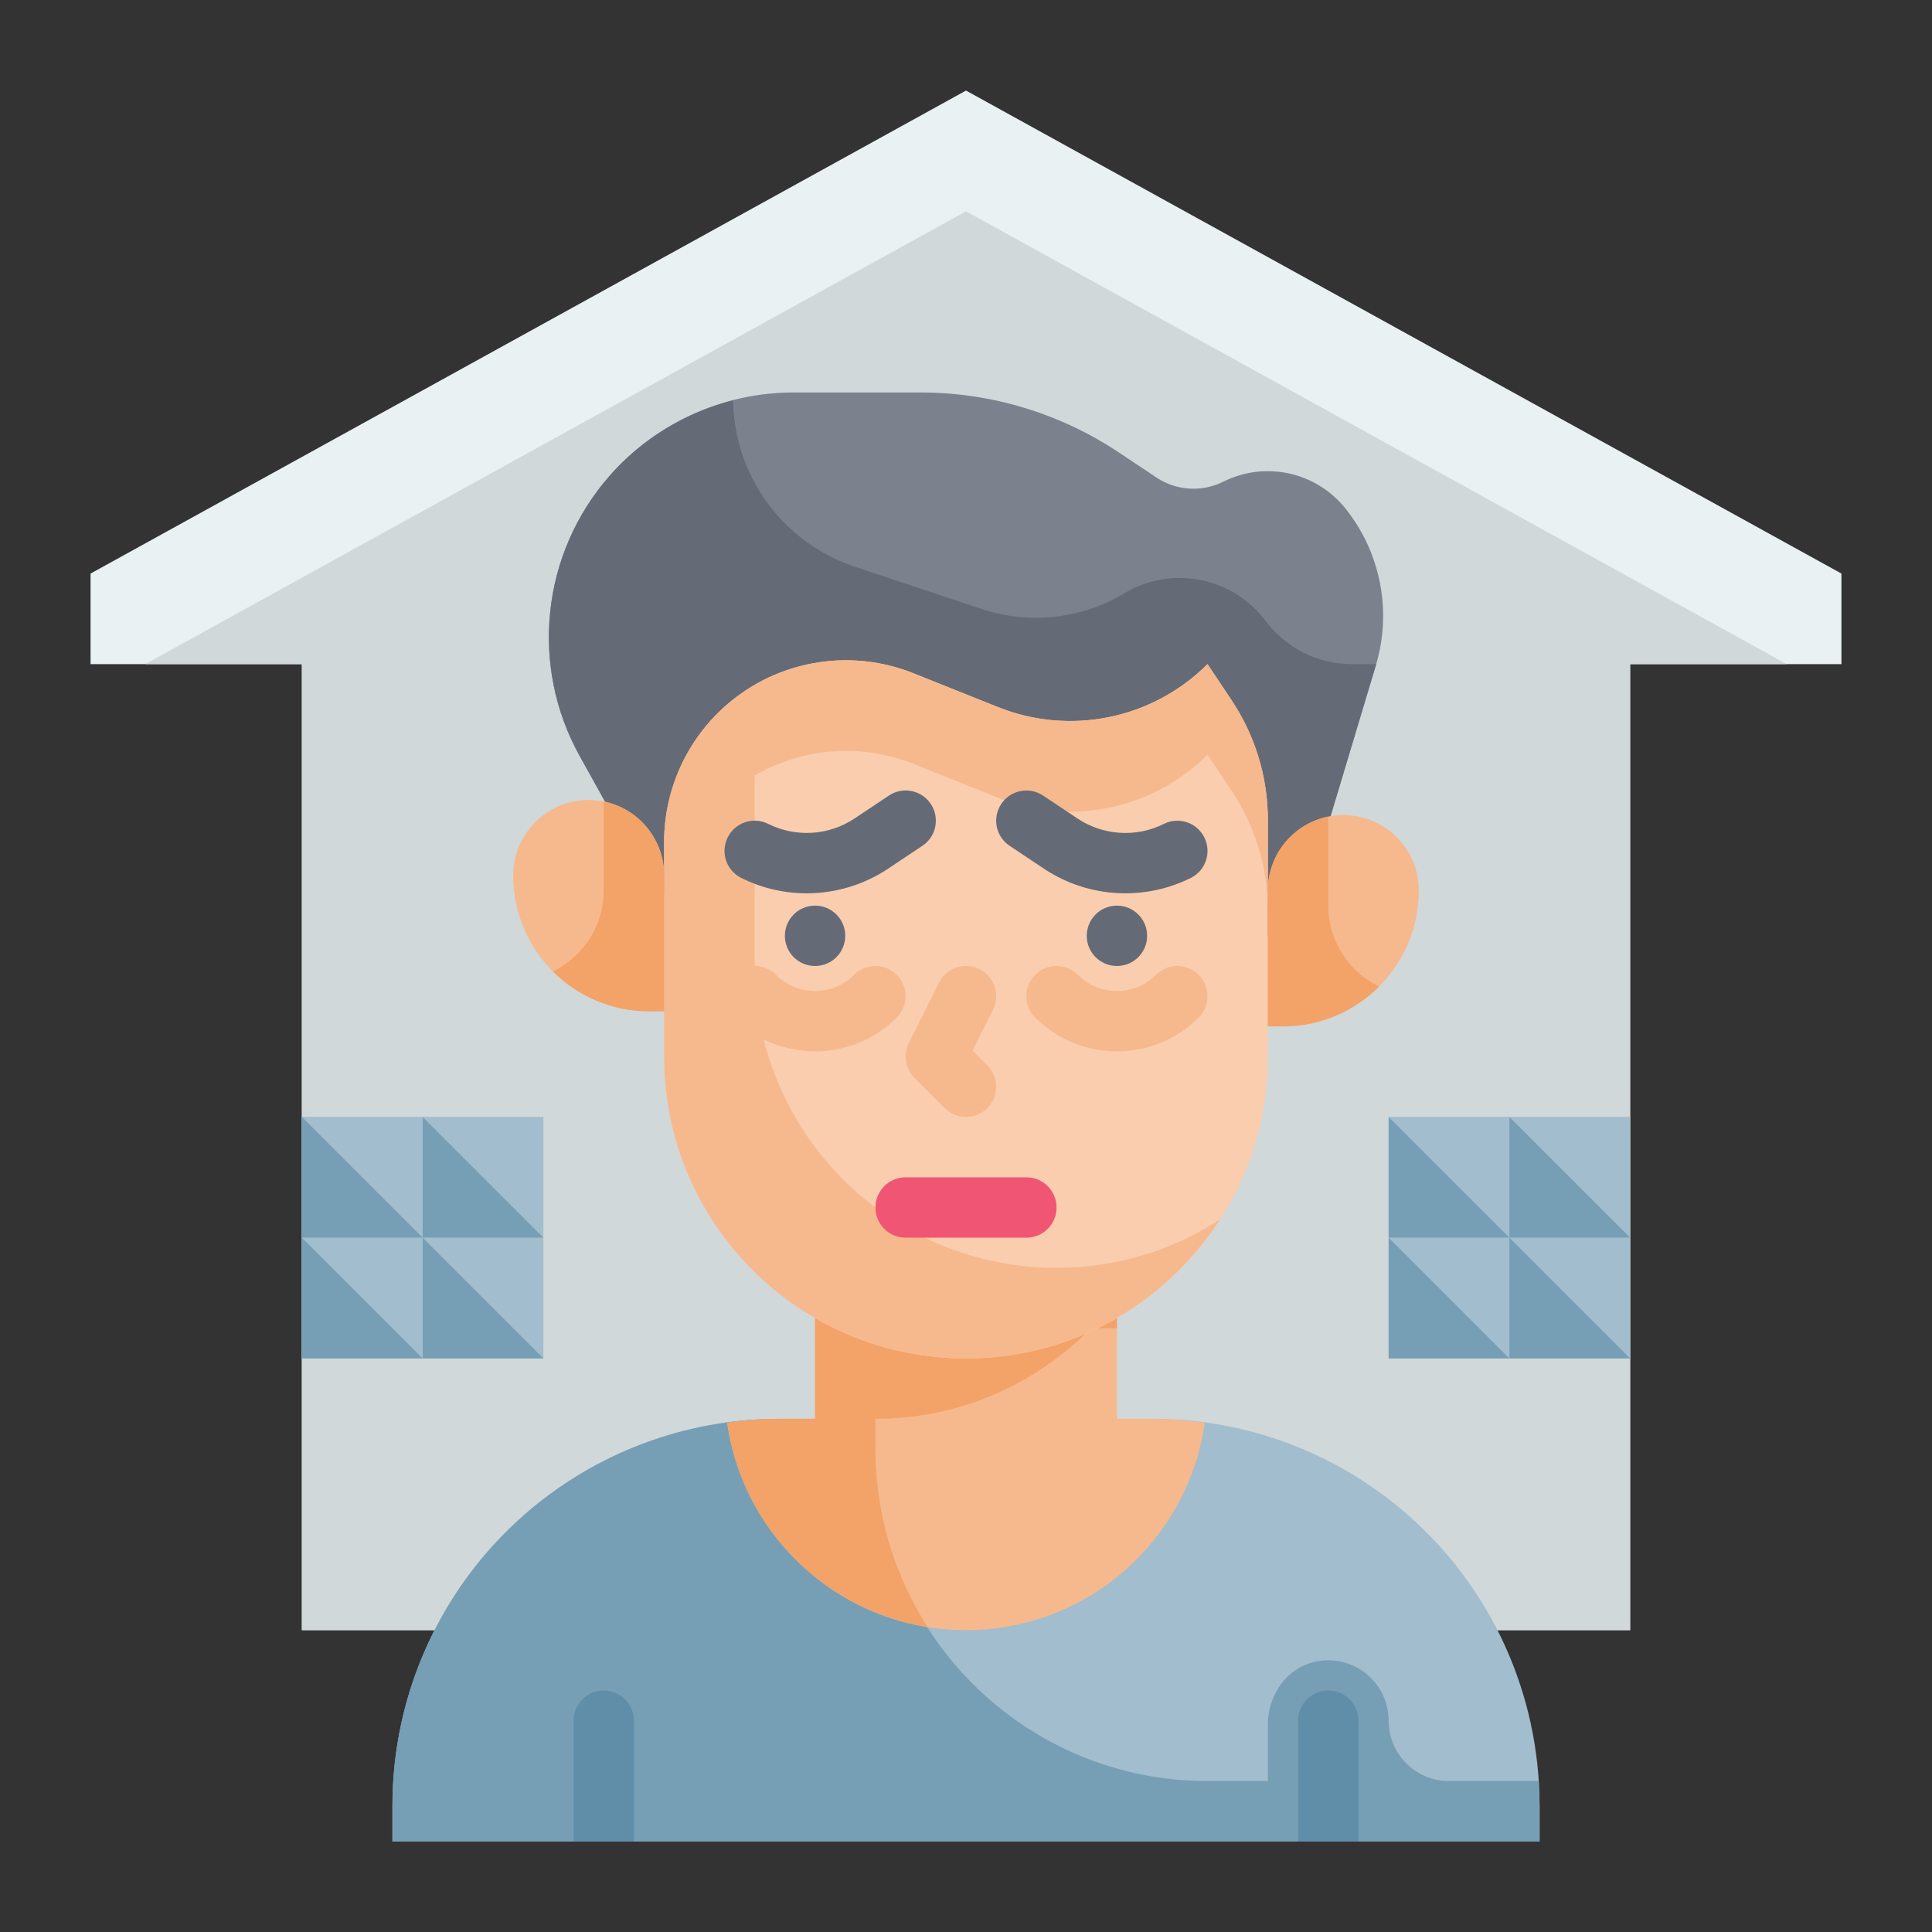 <svg id="Flat" height="512" viewBox="0 0 64 64" width="512" xmlns="http://www.w3.org/2000/svg"><rect x="0" y="0" width="64" height="64" fill="#333333" stroke="none"/><g id="Color_copy"><g><g><path d="m32 3-29 16v3h7v32h44v-32h7v-3z" fill="#e9f1f2"/><path d="m59.187 22-27.187-15-27.188 15h5.188v32h44v-32z" fill="#d0d8da"/><g fill="#a2bdcd"><path d="m50 37h4v4h-4z"/><path d="m50 41h4v4h-4z"/><path d="m46 37h4v4h-4z"/><path d="m46 41h4v4h-4z"/><path d="m14 37h4v4h-4z"/><path d="m14 41h4v4h-4z"/><path d="m10 37h4v4h-4z"/><path d="m10 41h4v4h-4z"/></g><path d="m54 41h-4v-4z" fill="#769fb6"/><path d="m54 45h-4v-4z" fill="#769fb6"/><path d="m50 41h-4v-4z" fill="#769fb6"/><path d="m50 45h-4v-4z" fill="#769fb6"/><path d="m18 41h-4v-4z" fill="#769fb6"/><path d="m18 45h-4v-4z" fill="#769fb6"/><path d="m14 41h-4v-4z" fill="#769fb6"/><path d="m14 45h-4v-4z" fill="#769fb6"/></g><g><path d="m38.185 47h-12.37c-3.104 0-6.103 1.127-8.439 3.171-2.781 2.433-4.376 5.949-4.376 9.644v1.185h38v-1.185c0-3.695-1.595-7.211-4.376-9.644-2.336-2.044-5.335-3.171-8.439-3.171z" fill="#a2bdcd"/><path d="m48 59c-1.105 0-2-.895-2-2 0-1.215-1.083-2.176-2.336-1.973-.983.16-1.664 1.084-1.664 2.08v1.893h-2c-6.075 0-11-4.925-11-11v-1h-3.185c-3.104 0-6.103 1.127-8.439 3.171-2.781 2.433-4.376 5.949-4.376 9.644v1.185h38v-1.185c0-.274-.026-.544-.044-.815z" fill="#769fb6"/><path d="m20.846 28-1.643-2.957c-1.661-2.99-1.267-6.7.986-9.274 1.539-1.759 3.763-2.768 6.1-2.768h4.206c2.339 0 4.625.692 6.571 1.989l1.243.828c.66.44 1.505.493 2.215.138 1.389-.695 3.075-.324 4.046.889 1.168 1.46 1.545 3.402 1.008 5.193l-1.79 5.962-.788 3h-20z" fill="#7b828e"/><path d="m44.783 22c-1.123 0-2.18-.529-2.853-1.427-1.097-1.462-3.121-1.859-4.688-.918-1.423.854-3.148 1.043-4.722.518l-4.207-1.402c-1.481-.494-2.705-1.555-3.404-2.952l-.012-.024c-.403-.806-.597-1.671-.612-2.533-1.573.402-3.008 1.261-4.097 2.506-2.252 2.574-2.647 6.285-.986 9.274l1.644 2.958 2.154 3h20l.788-3 1.789-5.963c.004-.012.005-.025.009-.037z" fill="#656b76"/><path d="m38.185 47h-1.185v-9h-10v9h-1.185c-.581 0-1.156.052-1.726.13.55 3.882 3.877 6.87 7.911 6.87s7.361-2.988 7.911-6.87c-.57-.078-1.145-.13-1.726-.13z" fill="#f6b98d"/><path d="m29 48v-1c2.796 0 5.321-1.15 7.136-3h.864v-6h-10v9h-1.185c-.581 0-1.156.052-1.726.13.491 3.462 3.193 6.207 6.633 6.762-1.085-1.705-1.722-3.722-1.722-5.892z" fill="#f3a268"/><path d="m32 45c-5.523 0-10-4.477-10-10v-7.106c0-1.829.832-3.559 2.26-4.702 1.693-1.355 3.985-1.694 5.998-.889l2.803 1.121c2.39.956 5.119.396 6.939-1.424l.801 1.201c.782 1.173 1.199 2.551 1.199 3.961v7.838c0 5.523-4.477 10-10 10z" fill="#f9cdae"/><path d="m22 33.5h-.5c-2.485 0-4.5-2.015-4.5-4.5 0-1.381 1.119-2.5 2.5-2.5 1.381 0 2.5 1.119 2.5 2.5z" fill="#f6b98d"/><path d="m42 34h.5c2.485 0 4.5-2.015 4.5-4.5 0-1.381-1.119-2.5-2.5-2.5-1.381 0-2.5 1.119-2.5 2.5z" fill="#f6b98d"/><path d="m40.801 23.201-.801-1.201c-1.82 1.82-4.549 2.38-6.939 1.424l-2.803-1.121c-2.014-.805-4.305-.466-5.998.889-1.428 1.143-2.26 2.873-2.26 4.702v7.106c0 5.523 4.477 10 10 10 3.53 0 6.627-1.834 8.406-4.596-1.558 1.007-3.412 1.596-5.406 1.596-5.523 0-10-4.477-10-10v-6.309c1.587-.922 3.524-1.082 5.258-.388l2.803 1.121c2.39.956 5.119.396 6.939-1.424l.801 1.201c.782 1.173 1.199 2.551 1.199 3.961v-3c0-1.41-.417-2.788-1.199-3.961z" fill="#f6b98d"/><path d="m44 30v-2.95c-1.141.232-2 1.24-2 2.45v4.5h.5c1.242 0 2.367-.503 3.182-1.318-.993-.489-1.682-1.501-1.682-2.682z" fill="#f3a268"/><path d="m20 29.5v-2.95c1.141.232 2 1.24 2 2.45v4.5h-.5c-1.242 0-2.367-.503-3.182-1.318.993-.489 1.682-1.501 1.682-2.682z" fill="#f3a268"/><path d="m19 61v-4c0-.552.447-1 1-1s1 .448 1 1v4z" fill="#608ea9"/><path d="m43 61v-4c0-.552.447-1 1-1s1 .448 1 1v4z" fill="#608ea9"/><g fill="#656b76"><circle cx="27" cy="31" r="1"/><path d="m26.721 29.592c-.741 0-1.484-.169-2.168-.511-.494-.247-.694-.848-.447-1.342.247-.495.849-.695 1.342-.447.914.458 2.01.388 2.858-.178l1.14-.76c.46-.308 1.081-.182 1.387.277.307.459.183 1.081-.277 1.387l-1.14.76c-.811.54-1.751.814-2.695.814z"/><circle cx="37" cy="31" r="1"/><path d="m37.279 29.592c-.944 0-1.885-.274-2.694-.813l-1.14-.76c-.46-.306-.584-.927-.277-1.387.306-.459.925-.585 1.387-.277l1.14.76c.849.565 1.946.636 2.858.178.495-.248 1.094-.047 1.342.447.247.494.047 1.095-.447 1.342-.684.341-1.427.51-2.169.51z"/></g><path d="m32 37c-.256 0-.512-.098-.707-.293l-1-1c-.305-.304-.38-.769-.188-1.154l1-2c.248-.494.848-.694 1.342-.447s.694.848.447 1.342l-.678 1.355.49.49c.391.391.391 1.023 0 1.414-.194.195-.45.293-.706.293z" fill="#f6b98d"/><path d="m37 34.827c-.98 0-1.961-.373-2.707-1.12-.391-.391-.391-1.023 0-1.414s1.023-.391 1.414 0c.713.713 1.873.713 2.586 0 .391-.391 1.023-.391 1.414 0s.391 1.023 0 1.414c-.746.747-1.727 1.12-2.707 1.12z" fill="#f6b98d"/><path d="m27 34.827c-.98 0-1.961-.373-2.707-1.12-.391-.391-.391-1.023 0-1.414s1.023-.391 1.414 0c.713.713 1.873.713 2.586 0 .391-.391 1.023-.391 1.414 0s.391 1.023 0 1.414c-.746.747-1.727 1.12-2.707 1.12z" fill="#f6b98d"/><path d="m34 41h-4c-.553 0-1-.448-1-1s.447-1 1-1h4c.553 0 1 .448 1 1s-.447 1-1 1z" fill="#f15574"/></g></g></g></svg>